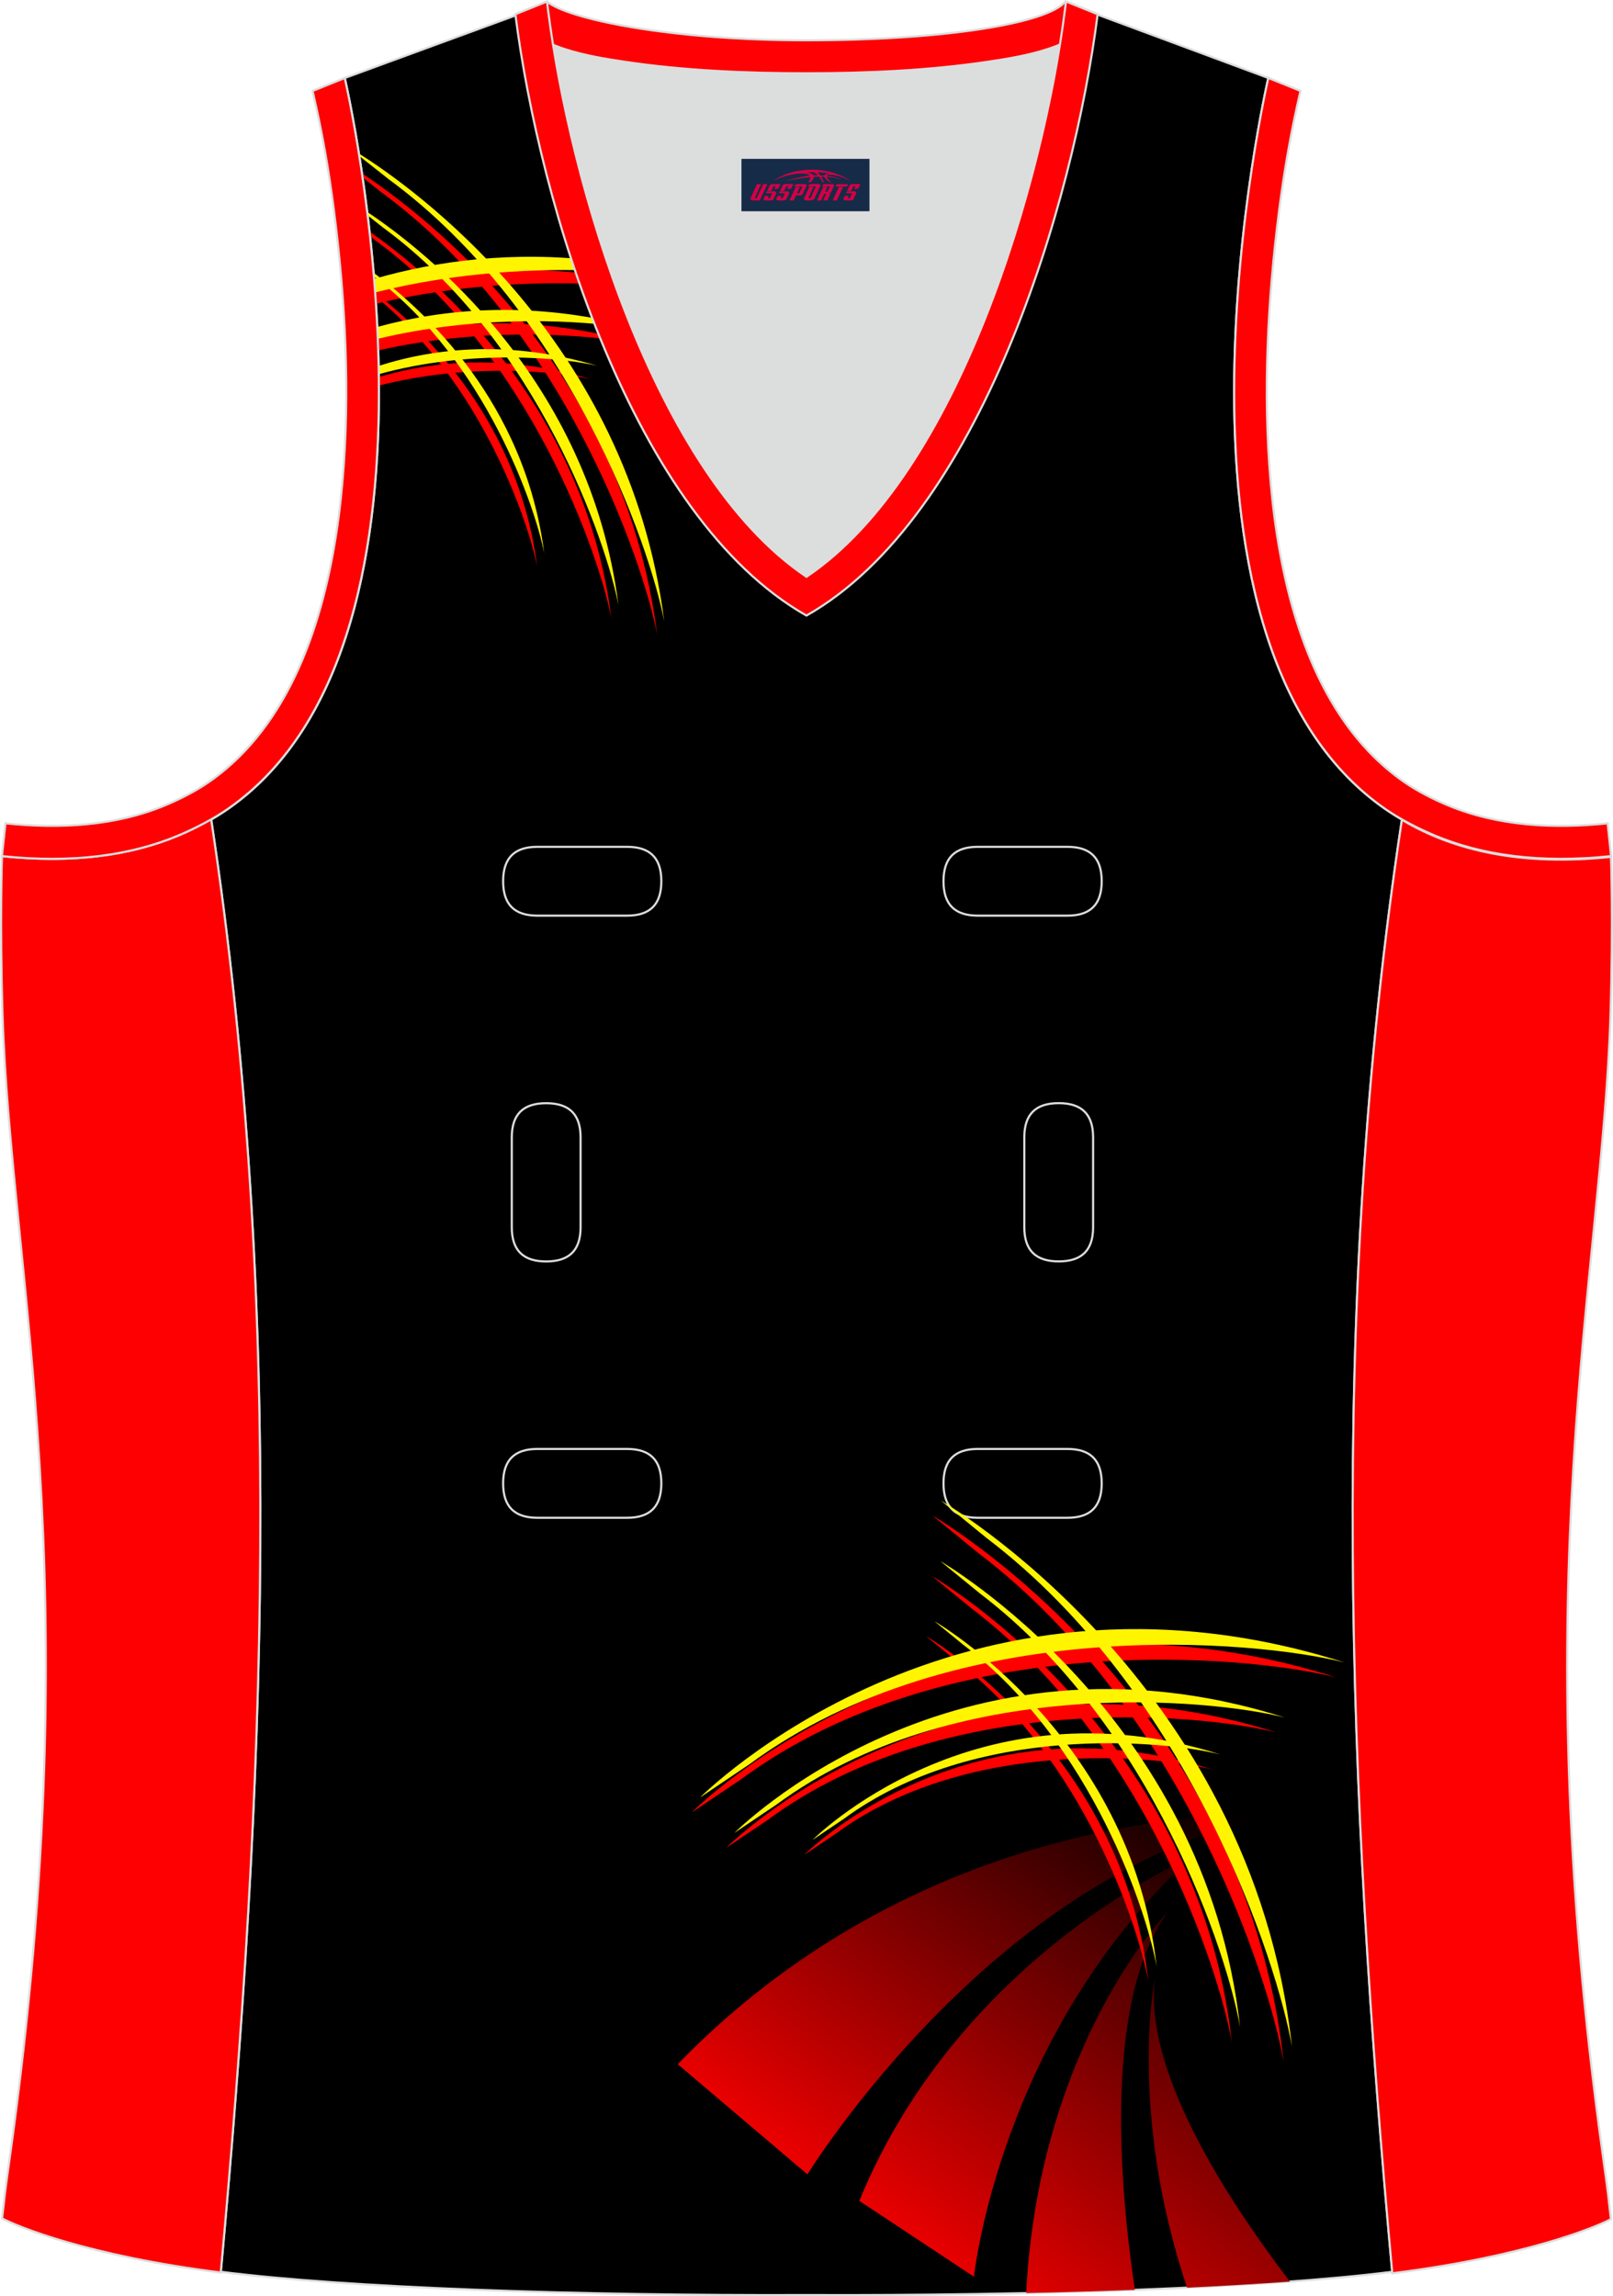 <?xml version="1.0" encoding="utf-8"?>
<!-- Generator: Adobe Illustrator 19.0.0, SVG Export Plug-In . SVG Version: 6.00 Build 0)  -->
<svg xmlns="http://www.w3.org/2000/svg" xmlns:xlink="http://www.w3.org/1999/xlink" version="1.1" id="图层_1" x="0px" y="0px" width="302.41px" height="430.42px" viewBox="0 0 302.41 430.42" enable-background="new 0 0 302.41 430.42" xml:space="preserve">
<g id="XMLID_24_">
	<path id="XMLID_23_" fill="#000001" stroke="#DCDDDD" stroke-width="0.4" stroke-miterlimit="22.926" d="M101.8,1.01L64.64,14.62   c0,0,25.43,109.52-25.04,139.02c13.91,91.93,10.01,182.4,1.8,272.21c23.37,2.98,66.59,4.52,109.81,4.36   c43.21,0.17,86.44-1.38,109.81-4.36c-8.2-89.82-12.11-180.28,1.81-272.21c-50.47-29.5-25.04-139.02-25.04-139.02l-37-13.73   l-11.74,8.47l-40.26,2.38l-33.12-3.11L101.8,1.01z"/>
	<path fill="#DCDDDD" d="M151.21,108.12c26.92-18.11,42.35-67.47,47.52-99.79c-4.43,1.88-9.9,2.69-13.42,3.22   c-11.14,1.67-22.91,2.18-34.17,2.18c-11.26,0-23.03-0.5-34.17-2.18c-3.48-0.52-8.88-1.32-13.28-3.16   C108.88,40.71,124.31,90.02,151.21,108.12z"/>
	<path fill="#FF0002" stroke="#DCDDDD" stroke-width="0.4" stroke-miterlimit="22.926" d="M262.83,153.67   c9.87,5.89,22.68,8.69,39.2,6.95c0,0,0.46,11.69-0.09,29.57c-1.51,49.08-16.57,105.44-1.41,214.04c1.31,9.36,0.84,6.4,1.49,11.76   c-3,1.58-16.16,7.01-40.99,10.14C252.81,336.24,248.89,245.69,262.83,153.67z"/>
	<path fill="#FF0004" stroke="#DCDDDD" stroke-width="0.4" d="M205.5,2.55l-0.12,0.28c-2.78,6.16-14.16,7.84-20.06,8.73   c-11.14,1.67-22.91,2.18-34.17,2.18c-11.26,0-23.03-0.5-34.17-2.18c-5.9-0.89-17.28-2.57-20.06-8.73l-0.1-0.23   c1.13-0.45,1.64-0.66,5.74-2.31c3.85,3.24,22.89,7.26,48.59,7.26s45.26-3.15,48.59-7.27l0.15,0.01   C204.02,1.96,202.51,1.35,205.5,2.55z"/>
	<g>
		<g>
			<path fill="#FF0000" d="M70.3,54.35c12.17-3.32,26.49-4.92,42.61-2.7l0.58,1.7c-11.86-0.67-27.33-0.15-43.01,3.59     C70.43,56.07,70.37,55.21,70.3,54.35z"/>
			<path fill="#FF0000" d="M70.83,63.41c12.9-3.31,28.55-4.28,46.36,0.31l0.14,0.35c-9.73-1.58-27.81-2.58-46.41,1.61     C70.89,64.92,70.86,64.16,70.83,63.41z"/>
			<path fill="#FF0000" d="M71.03,70.67c10.66-3.14,24.07-4.25,39.6,0.39c-6.3-1.47-22.9-3.08-39.58,1.22     C71.04,71.74,71.03,71.2,71.03,70.67z"/>
			<g>
				<path fill="#FF0000" d="M71.52,36.06l-3.54-2.8l-0.11-0.76c12.29,8.15,48.97,36.36,55.34,86.46      C120.66,105.47,105.58,61.06,71.52,36.06z"/>
				<path fill="#FF0000" d="M70.5,45.15l-1.12-0.88c-0.03-0.28-0.06-0.57-0.09-0.85c11.94,8.35,40.2,32.09,45.34,72.52      C112.45,104.41,99.58,66.49,70.5,45.15z"/>
				<path fill="#FF0000" d="M70.34,54.85c9.92,7.73,26.96,24.61,30.36,51.36c-1.55-8.22-10.44-34.55-30.31-50.62L70.34,54.85z"/>
			</g>
		</g>
		<g>
			<path fill="#FFF500" d="M70.14,52.28c11.92-3.44,25.98-5.26,41.83-3.41c0.21,0.63,0.42,1.26,0.64,1.88     c-11.92-0.5-27.05,0.24-42.27,4.06C70.28,53.96,70.21,53.11,70.14,52.28z"/>
			<path fill="#FFF500" d="M70.74,61.29c12.58-3.44,27.86-4.72,45.29-0.68l0.22,0.61c-10.4-1.39-27.76-1.94-45.42,2.29     C70.8,62.77,70.77,62.03,70.74,61.29z"/>
			<path fill="#FFF500" d="M70.99,68.59c10.87-3.46,24.77-4.86,40.96-0.03c-6.47-1.51-23.8-3.16-40.93,1.58     C71.01,69.63,71,69.11,70.99,68.59z"/>
			<g>
				<path fill="#FFF500" d="M72.84,33.57l-5.47-4.32l-0.07-0.46c9.78,6.14,50.49,34.65,57.23,87.69      C121.99,102.97,106.9,58.56,72.84,33.57z"/>
				<path fill="#FFF500" d="M71.82,42.66l-2.89-2.28l-0.08-0.65c10.63,7.08,41.69,31.15,47.1,73.72      C113.78,101.92,100.9,64,71.82,42.66z"/>
				<path fill="#FFF500" d="M70.05,51.13c9.56,7.07,28.39,24.33,31.98,52.59c-1.59-8.44-10.92-35.97-31.92-51.88      C70.09,51.6,70.07,51.36,70.05,51.13z"/>
			</g>
		</g>
	</g>
	<path fill="#FF0002" stroke="#DCDDDD" stroke-width="0.4" stroke-miterlimit="22.926" d="M39.58,153.53   c-9.87,5.89-22.68,8.69-39.2,6.95c0,0-0.46,11.69,0.09,29.57c1.51,49.08,16.57,105.44,1.41,214.04c-1.31,9.36-0.84,6.4-1.49,11.76   c3,1.58,16.16,7.01,41,10.14C49.61,336.09,53.52,245.55,39.58,153.53z"/>
	<path fill="#FF0004" stroke="#DCDDDD" stroke-width="0.4" d="M96.62,2.67l5.93-2.39l0.2,1.61c4.02,31.78,19.68,86.86,48.45,106.23   c28.78-19.36,44.43-74.44,48.45-106.23l0.21-1.61l5.93,2.39c-4.53,35.76-22.05,94.3-54.59,112.72   C118.67,96.98,101.15,38.44,96.62,2.67z"/>
	<path fill="none" stroke="#DCDDDD" stroke-width="0.4" stroke-miterlimit="22.926" d="M183.31,158.74c-4.32,0-6.42,2.11-6.42,6.45   s2.1,6.45,6.42,6.45h16.82c4.32,0,6.42-2.11,6.42-6.45s-2.1-6.45-6.42-6.45H183.31L183.31,158.74z M204.94,213.21   c0-4.32-2.11-6.42-6.45-6.42c-4.34,0-6.45,2.1-6.45,6.42v16.82c0,4.32,2.11,6.42,6.45,6.42c4.34,0,6.45-2.1,6.45-6.42V213.21   L204.94,213.21z M95.95,230.04c0,4.32,2.11,6.42,6.45,6.42s6.45-2.1,6.45-6.42v-16.82c0-4.32-2.11-6.42-6.45-6.42   s-6.45,2.1-6.45,6.42V230.04L95.95,230.04z M100.75,271.61c-4.32,0-6.42,2.11-6.42,6.45s2.1,6.45,6.42,6.45h16.82   c4.32,0,6.42-2.11,6.42-6.45s-2.1-6.45-6.42-6.45H100.75L100.75,271.61z M183.31,271.61c-4.32,0-6.42,2.11-6.42,6.45   s2.1,6.45,6.42,6.45h16.82c4.32,0,6.42-2.11,6.42-6.45s-2.1-6.45-6.42-6.45H183.31L183.31,271.61z M100.75,158.74   c-4.32,0-6.42,2.11-6.42,6.45s2.1,6.45,6.42,6.45h16.82c4.32,0,6.42-2.11,6.42-6.45s-2.1-6.45-6.42-6.45H100.75z"/>
	<path fill="#FF0003" stroke="#DCDDDD" stroke-width="0.4" d="M62.63,39.63c2.12,16.63,3.04,33.98,1.57,50.69   c-1.52,17.33-6.03,37.57-18.4,50.56c-2,2.1-4.2,4.01-6.59,5.67c-2.48,1.72-5.41,3.22-8.19,4.38c-9.42,3.94-19.95,4.46-30,3.4   l-0.65,6.15c13.27,1.4,24.15-0.13,33.03-3.85c3.09-1.29,6.59-3.09,9.34-5.01c46.24-32.14,21.89-137,21.89-137l-6.03,2.43   C60.39,24.7,61.64,31.86,62.63,39.63z"/>
	<path fill="#FF0003" stroke="#DCDDDD" stroke-width="0.4" d="M239.79,39.63c-2.12,16.63-3.04,33.98-1.57,50.69   c1.52,17.33,6.03,37.57,18.4,50.56c2,2.1,4.2,4.01,6.59,5.67c2.48,1.72,5.41,3.22,8.19,4.38c9.42,3.94,19.95,4.46,30,3.4l0.65,6.15   c-13.27,1.4-24.15-0.13-33.03-3.85c-3.09-1.29-6.59-3.09-9.34-5.01c-46.24-32.14-21.89-137.01-21.89-137.01l6.03,2.43   C242.04,24.7,240.79,31.86,239.79,39.63z"/>
	<g>
		
			<linearGradient id="SVGID_1_" gradientUnits="userSpaceOnUse" x1="1935.993" y1="413.543" x2="1871.542" y2="503.435" gradientTransform="matrix(-1 0 0 -1 2104.514 843.072)">
			<stop offset="0" style="stop-color:#FF0000"/>
			<stop offset="1" style="stop-color:#000000"/>
		</linearGradient>
		<path fill="url(#SVGID_1_)" d="M240.79,340.2c-53.13,8.43-89.41,67.39-89.41,67.39l-24.32-20.65    C176.75,335.63,240.79,340.2,240.79,340.2L240.79,340.2z M216.52,370.86c-2.08,16.88,12.73,40.33,25.32,56.83    c-5.93,0.43-12.4,0.81-19.29,1.14C211.46,395.62,216.52,370.86,216.52,370.86L216.52,370.86z M218.98,358.36    c-12.18,16.66-9.03,51.96-6.21,70.88c-6.54,0.25-13.37,0.45-20.38,0.6C194.8,382.99,218.98,358.36,218.98,358.36L218.98,358.36z     M182.6,426.78l-21.5-14.23c19-46.18,62.33-64.45,62.33-64.45C187.36,381.12,182.6,426.78,182.6,426.78z"/>
		<g>
			<g>
				<path fill="#FF0000" d="M138.91,333.55l-9.23,6.2c0,0,47.96-48.44,120.83-25.32C233.97,310.28,177.72,304.94,138.91,333.55z"/>
				<path fill="#FF0000" d="M144.03,341.08l-7.88,5.3c0,0,40.95-41.36,103.16-21.62C225.19,321.21,177.16,316.65,144.03,341.08z"/>
				<path fill="#FF0000" d="M156.62,343.78l-5.85,3.93c0,0,30.35-30.66,76.48-16.03C216.78,329.05,181.18,325.67,156.62,343.78z"/>
				<g>
					<path fill="#FF0000" d="M183.43,291.13l-8.6-7.03c0,0,58.24,33.51,65.82,102.33C238.01,371.01,221.7,320.21,183.43,291.13z"/>
					<path fill="#FF0000" d="M182.09,301.45l-7.34-6c0,0,49.72,28.61,56.19,87.37C228.69,369.66,214.77,326.28,182.09,301.45z"/>
					<path fill="#FF0000" d="M179.08,311.16l-5.45-4.45c0,0,36.86,21.21,41.66,64.76C213.63,361.72,203.3,329.56,179.08,311.16z"/>
				</g>
			</g>
			<g>
				<path fill="#FFF500" d="M140.47,330.74l-9.23,6.21c0,0,47.96-48.44,120.82-25.32C235.52,307.48,179.28,302.13,140.47,330.74z"/>
				<path fill="#FFF500" d="M145.58,338.27l-7.88,5.3c0,0,40.95-41.36,103.16-21.62C226.75,318.4,178.72,313.84,145.58,338.27z"/>
				<path fill="#FFF500" d="M158.17,340.97l-5.84,3.93c0,0,30.35-30.66,76.47-16.02C218.34,326.24,182.73,322.86,158.17,340.97z"/>
				<g>
					<path fill="#FFF500" d="M184.99,288.32l-8.6-7.03c0,0,58.24,33.51,65.82,102.33C239.57,368.21,223.25,317.4,184.99,288.32z"/>
					<path fill="#FFF500" d="M183.65,298.64l-7.35-6c0,0,49.72,28.61,56.19,87.36C230.25,366.85,216.32,323.47,183.65,298.64z"/>
					<path fill="#FFF500" d="M180.64,308.35l-5.45-4.45c0,0,36.86,21.21,41.66,64.77C215.18,358.91,204.86,326.75,180.64,308.35z"/>
				</g>
			</g>
		</g>
	</g>
	
</g>
<g id="tag_logo">
	<rect y="29.78" fill="#162B48" width="24" height="9.818" x="139.01"/>
	<g>
		<path fill="#D30044" d="M154.97,32.97l0.005-0.011c0.131-0.311,1.085-0.262,2.351,0.071c0.715,0.24,1.44,0.54,2.193,0.9    c-0.218-0.147-0.447-0.289-0.682-0.42l0.011,0.005l-0.011-0.005c-1.478-0.845-3.218-1.418-5.1-1.62    c-1.282-0.115-1.658-0.082-2.411-0.055c-2.449,0.142-4.68,0.905-6.458,2.095c1.26-0.638,2.722-1.075,4.195-1.336    c1.467-0.18,2.476-0.033,2.771,0.344c-1.691,0.175-3.469,0.633-4.555,1.075c1.156-0.338,2.967-0.665,4.647-0.813    c0.016,0.251-0.115,0.567-0.415,0.96h0.475c0.376-0.382,0.584-0.725,0.595-1.004c0.333-0.022,0.66-0.033,0.971-0.033    C153.8,33.41,154.01,33.76,154.21,34.15h0.262c-0.125-0.344-0.295-0.687-0.518-1.036c0.207,0,0.393,0.005,0.567,0.011    c0.104,0.267,0.496,0.66,1.058,1.025h0.245c-0.442-0.365-0.753-0.753-0.835-1.004c1.047,0.065,1.696,0.224,2.885,0.513    C156.79,33.23,156.05,33.06,154.97,32.97z M152.53,32.88c-0.164-0.295-0.655-0.485-1.402-0.551    c0.464-0.033,0.922-0.055,1.364-0.055c0.311,0.147,0.589,0.344,0.84,0.589C153.07,32.86,152.8,32.87,152.53,32.88z M154.51,32.93c-0.224-0.016-0.458-0.027-0.715-0.044c-0.147-0.202-0.311-0.398-0.502-0.6c0.082,0,0.164,0.005,0.24,0.011    c0.72,0.033,1.429,0.125,2.138,0.273C155,32.53,154.62,32.69,154.51,32.93z"/>
		<path fill="#D30044" d="M141.93,34.51L140.76,37.06C140.58,37.43,140.85,37.57,141.33,37.57l0.873,0.005    c0.115,0,0.251-0.049,0.327-0.175l1.342-2.891H143.09L141.87,37.14H141.7c-0.147,0-0.185-0.033-0.147-0.125l1.156-2.504H141.93L141.93,34.51z M143.79,35.86h1.271c0.36,0,0.584,0.125,0.442,0.425L145.03,37.32C144.93,37.54,144.66,37.57,144.43,37.57H143.51c-0.267,0-0.442-0.136-0.349-0.333l0.235-0.513h0.742L143.96,37.1C143.94,37.15,143.98,37.16,144.04,37.16h0.18    c0.082,0,0.125-0.016,0.147-0.071l0.376-0.813c0.011-0.022,0.011-0.044-0.055-0.044H143.62L143.79,35.86L143.79,35.86z M144.61,35.79h-0.78l0.475-1.025c0.098-0.218,0.338-0.256,0.578-0.256H146.33L145.94,35.35L145.16,35.47l0.262-0.562H145.13c-0.082,0-0.12,0.016-0.147,0.071L144.61,35.79L144.61,35.79z M146.2,35.86L146.03,36.23h1.069c0.06,0,0.06,0.016,0.049,0.044    L146.77,37.09C146.75,37.14,146.71,37.16,146.63,37.16H146.45c-0.055,0-0.104-0.011-0.082-0.06l0.175-0.376H145.8L145.57,37.24C145.47,37.43,145.65,37.57,145.92,37.57h0.916c0.24,0,0.502-0.033,0.605-0.251l0.475-1.031c0.142-0.3-0.082-0.425-0.442-0.425H146.2L146.2,35.86z M147.01,35.79l0.371-0.818c0.022-0.055,0.06-0.071,0.147-0.071h0.295L147.56,35.46l0.791-0.115l0.387-0.845H147.29c-0.24,0-0.48,0.038-0.578,0.256L146.24,35.79L147.01,35.79L147.01,35.79z M149.41,36.25h0.278c0.087,0,0.153-0.022,0.202-0.115    l0.496-1.075c0.033-0.076-0.011-0.12-0.125-0.12H148.86l0.431-0.431h1.522c0.355,0,0.485,0.153,0.393,0.355l-0.676,1.445    c-0.06,0.125-0.175,0.333-0.644,0.327l-0.649-0.005L148.8,37.57H148.02l1.178-2.558h0.785L149.41,36.25L149.41,36.25z     M152,37.06c-0.022,0.049-0.06,0.076-0.142,0.076h-0.191c-0.082,0-0.109-0.027-0.082-0.076l0.944-2.051h-0.785l-0.987,2.138    c-0.125,0.273,0.115,0.415,0.453,0.415h0.72c0.327,0,0.649-0.071,0.769-0.322l1.085-2.384c0.093-0.202-0.06-0.355-0.415-0.355    h-1.533l-0.431,0.431h1.38c0.115,0,0.164,0.033,0.131,0.104L152,37.06L152,37.06z M154.72,35.93h0.278    c0.087,0,0.158-0.022,0.202-0.115l0.344-0.753c0.033-0.076-0.011-0.12-0.125-0.12h-1.402l0.425-0.431h1.527    c0.355,0,0.485,0.153,0.393,0.355l-0.529,1.124c-0.044,0.093-0.147,0.18-0.393,0.18c0.224,0.011,0.256,0.158,0.175,0.327    l-0.496,1.075h-0.785l0.54-1.167c0.022-0.055-0.005-0.087-0.104-0.087h-0.235L153.95,37.57h-0.785l1.178-2.558h0.785L154.72,35.93L154.72,35.93z M157.29,35.02L156.11,37.57h0.785l1.184-2.558H157.29L157.29,35.02z M158.8,34.95l0.202-0.431h-2.1l-0.295,0.431    H158.8L158.8,34.95z M158.78,35.86h1.271c0.36,0,0.584,0.125,0.442,0.425l-0.475,1.031c-0.104,0.218-0.371,0.251-0.605,0.251    h-0.916c-0.267,0-0.442-0.136-0.349-0.333l0.235-0.513h0.742L158.95,37.1c-0.022,0.049,0.022,0.06,0.082,0.06h0.18    c0.082,0,0.125-0.016,0.147-0.071l0.376-0.813c0.011-0.022,0.011-0.044-0.049-0.044h-1.069L158.78,35.86L158.78,35.86z     M159.59,35.79H158.81l0.475-1.025c0.098-0.218,0.338-0.256,0.578-0.256h1.451l-0.387,0.845l-0.791,0.115l0.262-0.562h-0.295    c-0.082,0-0.12,0.016-0.147,0.071L159.59,35.79z"/>
	</g>
</g>
</svg>